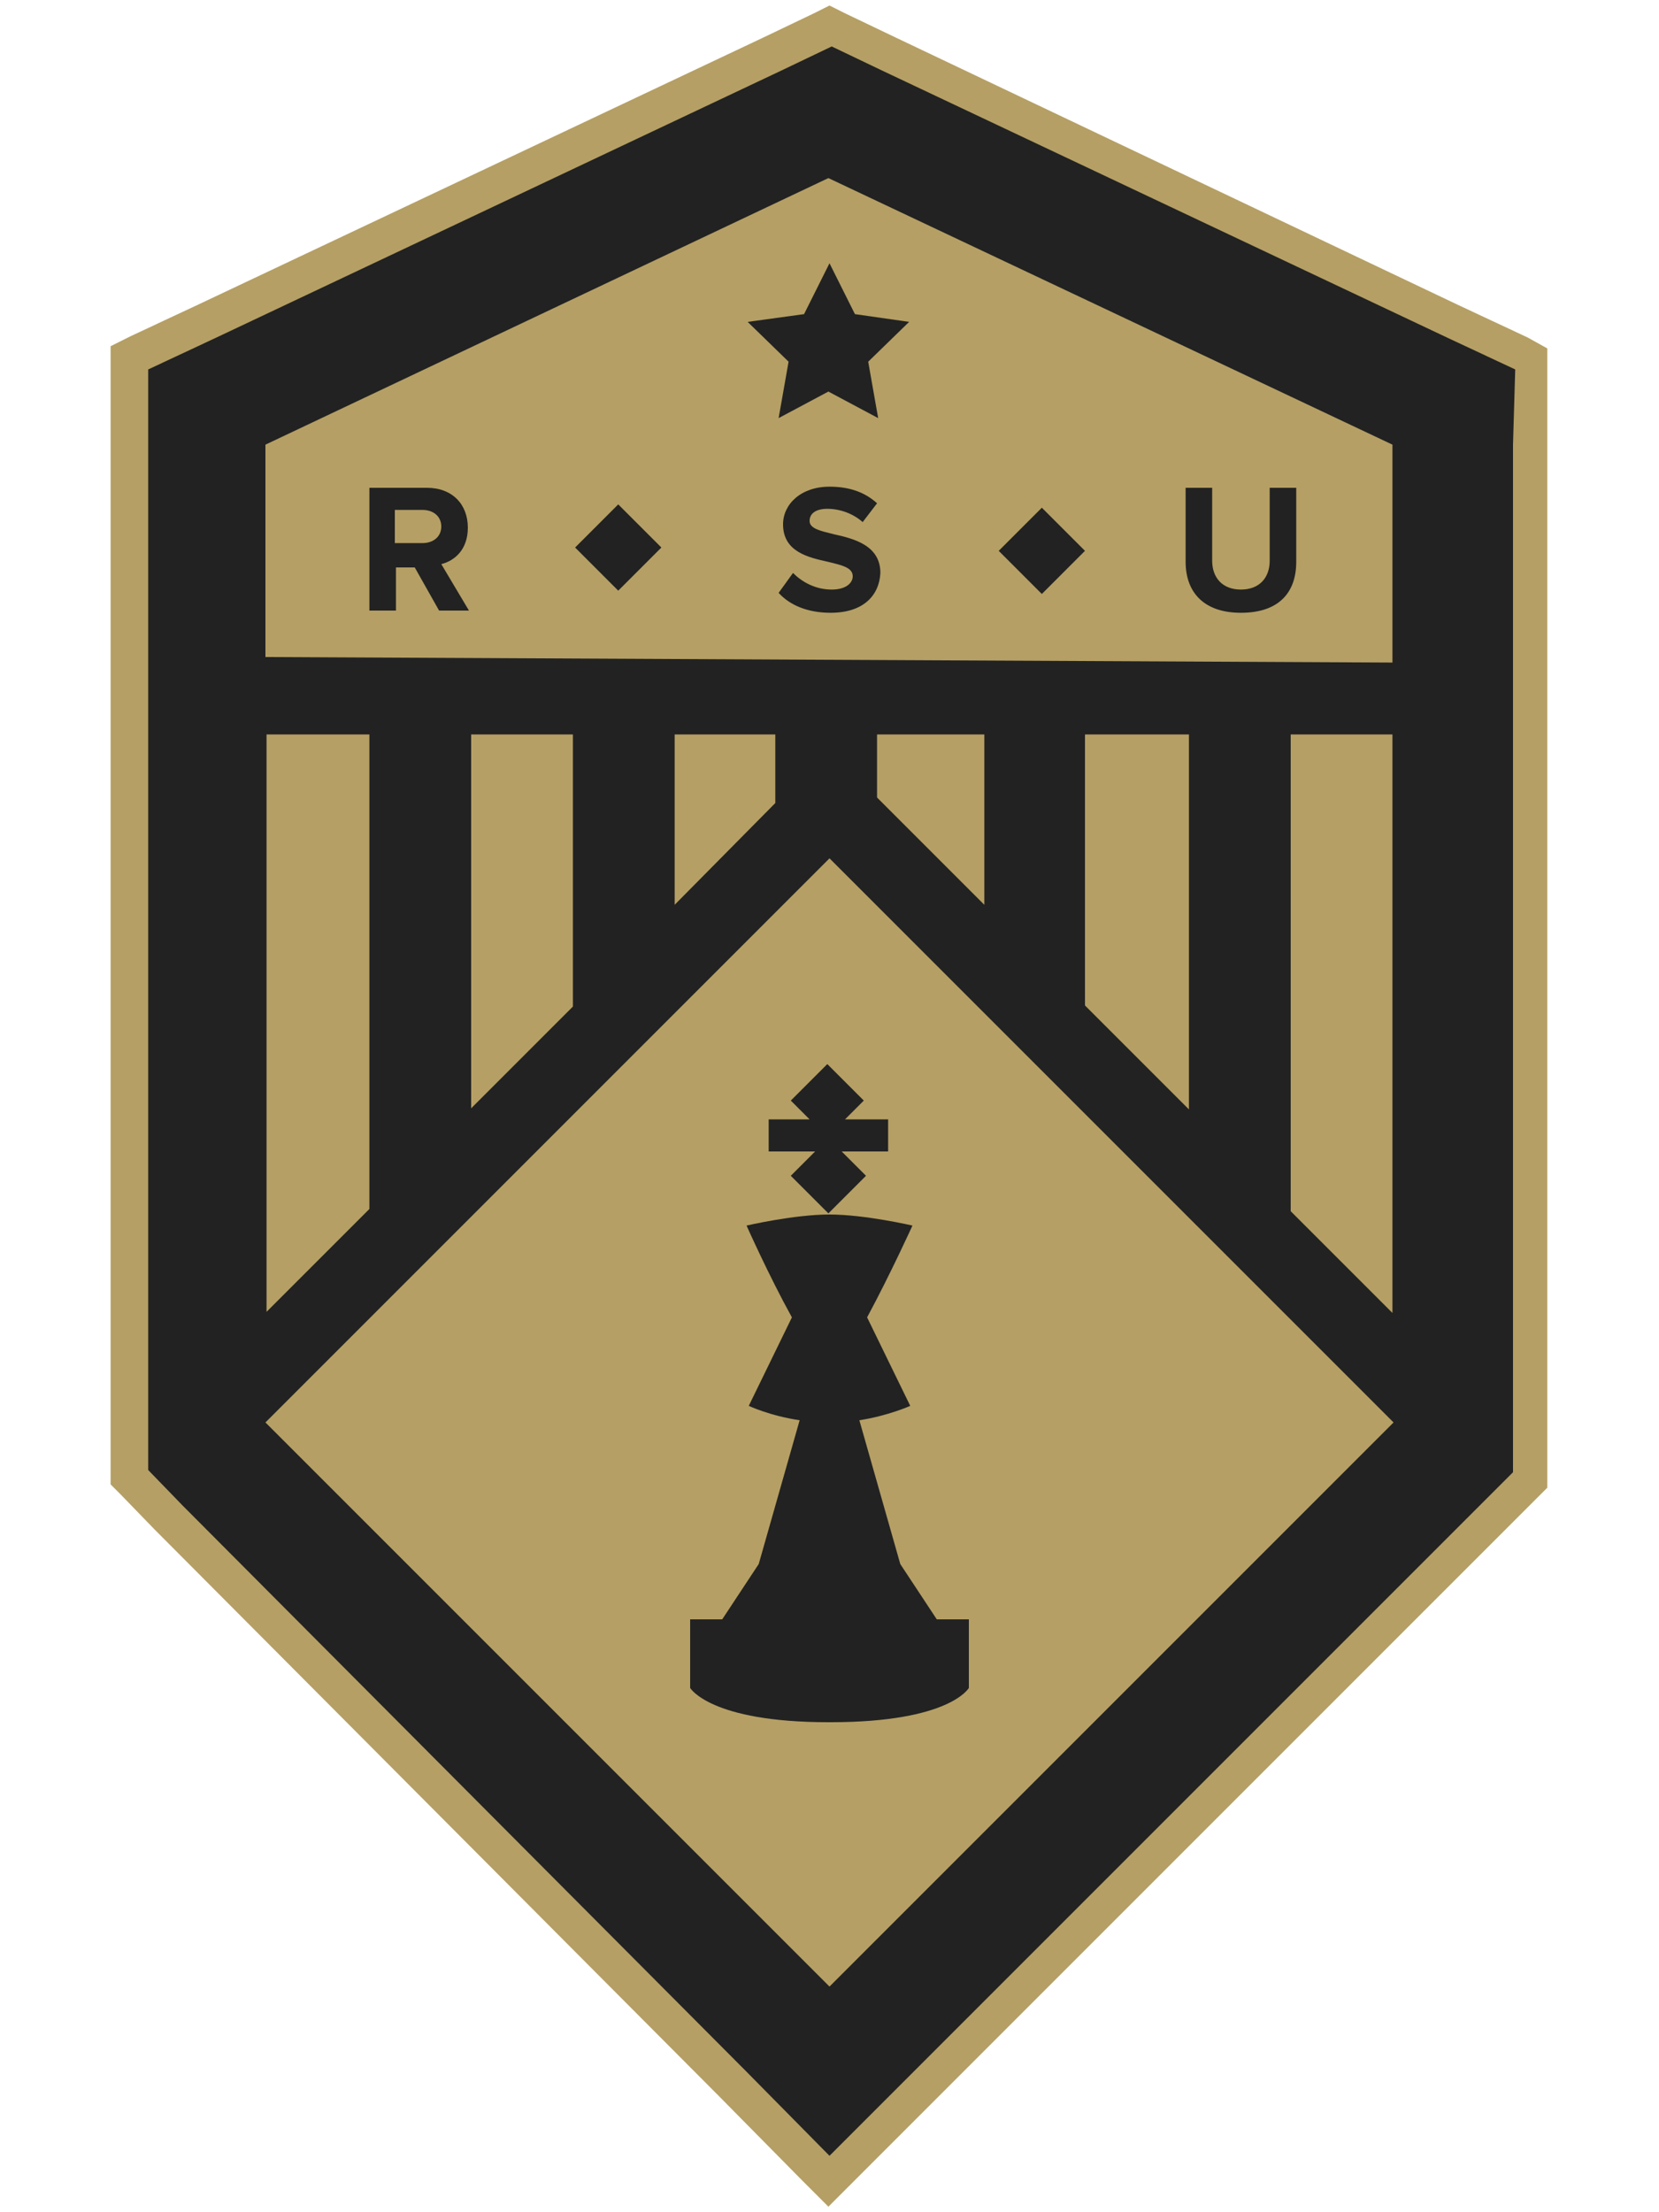 <svg id="Layer_1" xmlns="http://www.w3.org/2000/svg" viewBox="0 0 150 200"><style>.st0{fill:#222}.st1{fill:#b59f64}</style><path class="st0" d="M137.1 31.5l-6-2.9L80.9 4.9l-4.5-2.2L75 2l-1.4.7-4.5 2.2-50.2 23.7-6 2.9-1.9.8v101.5l.9 1 3.1 3 50.2 50.4 7.5 7.5L75 198l2.2-2.3 7.6-7.5 50.1-50.2 3.1-3.1.9-.9v-1.4l.1-4.3v-96z"/><path class="st1" d="M138.1 30.5l-6.2-2.9L81 3.4l-4.6-2.2L75 .5l-1.4.7L69 3.4 18 27.5l-6.2 2.9-1.8.9v102.9l.9.9 3.1 3.2 51 51.2 7.6 7.7 2.3 2.3 2.3-2.3 7.6-7.6 51-51 3.2-3.2.9-.9v-103l-1.8-1zm-1.3 9.7v92.9l-3.2 3.2-51 51-7.6 7.6-7.6-7.7-50.9-51.1-3.1-3.2V33.4l6.2-2.9 51-24.1 4.6-2.2 4.6 2.2 51 24.1 6.2 2.9-.2 6.8zM24 128.6l51 51 51-51-51-51-51 51zm58.3-1.5s-2 .9-4.6 1.3l3.7 13 3.3 5h2.9v6.2s-1.7 3.1-12.5 3.1h-.2c-10.7 0-12.5-3.1-12.5-3.1v-6.2h2.9l3.3-5 3.7-13c-2.7-.4-4.6-1.3-4.6-1.3l3.9-8c-2.1-3.8-4.1-8.3-4.1-8.3s4.3-1 7.5-1 7.5 1 7.5 1-2 4.4-4.1 8.3l3.9 8zm-2-25.9v2.9h-4.2l2.2 2.2-3.4 3.4-3.4-3.4 2.2-2.2h-4.2v-2.9h3.7l-1.7-1.7 3.3-3.3 3.3 3.3-1.7 1.7h3.9zM51.8 66.4V91l-9.2 9.2V66.4h9.2zm18.3 0v6.2L61 81.8V66.4h9.1zm18.9 0v15.4l-9.7-9.7v-5.7H89zm18.5 0v33.9l-9.4-9.4V66.4h9.4zm9.2 0h9.2v52.3l-9.2-9.2V66.4zm-83.3 0v42.9l-9.3 9.3V66.4h9.3zm6.5-18.8c0 .9-.7 1.5-1.7 1.5h-2.5v-3h2.5c1 0 1.7.6 1.7 1.5zM24 40.2v19.2l101.9.5V40.2l-51-24.1L24 40.2zm15.7 15l-2.2-3.9h-1.7v3.9h-2.4V44.1h5.2c2.3 0 3.7 1.5 3.7 3.6 0 2-1.2 3-2.4 3.3l2.5 4.2h-2.7zm16.2-1.8L52 49.5l3.9-3.9 3.9 3.9-3.9 3.9zm19.2 2c-2.1 0-3.7-.7-4.7-1.8l1.3-1.8c.8.8 2 1.5 3.5 1.5 1.3 0 1.9-.6 1.9-1.2 0-.8-1-1-2.2-1.3-1.8-.4-4.1-.9-4.1-3.4 0-1.8 1.6-3.4 4.2-3.4 1.8 0 3.2.5 4.3 1.5L78 47.2c-.9-.8-2.1-1.2-3.2-1.2-1 0-1.6.4-1.6 1.1 0 .7 1 .9 2.2 1.2 1.8.4 4.2 1 4.2 3.5-.1 2-1.5 3.6-4.5 3.6zm32.1-11.3h2.4v6.6c0 1.5.9 2.6 2.6 2.6 1.7 0 2.6-1.1 2.6-2.6v-6.6h2.4v6.7c0 2.8-1.6 4.6-5 4.6s-5-1.9-5-4.6v-6.7zm-13 1.8l3.9 3.9-3.9 3.9-3.9-3.9 3.9-3.9zm-12-16.8l-3.7 3.6.9 5.1-4.5-2.4-4.5 2.4.9-5.1-3.7-3.6 5.1-.7 2.3-4.6 2.3 4.6 4.9.7z"/></svg>
